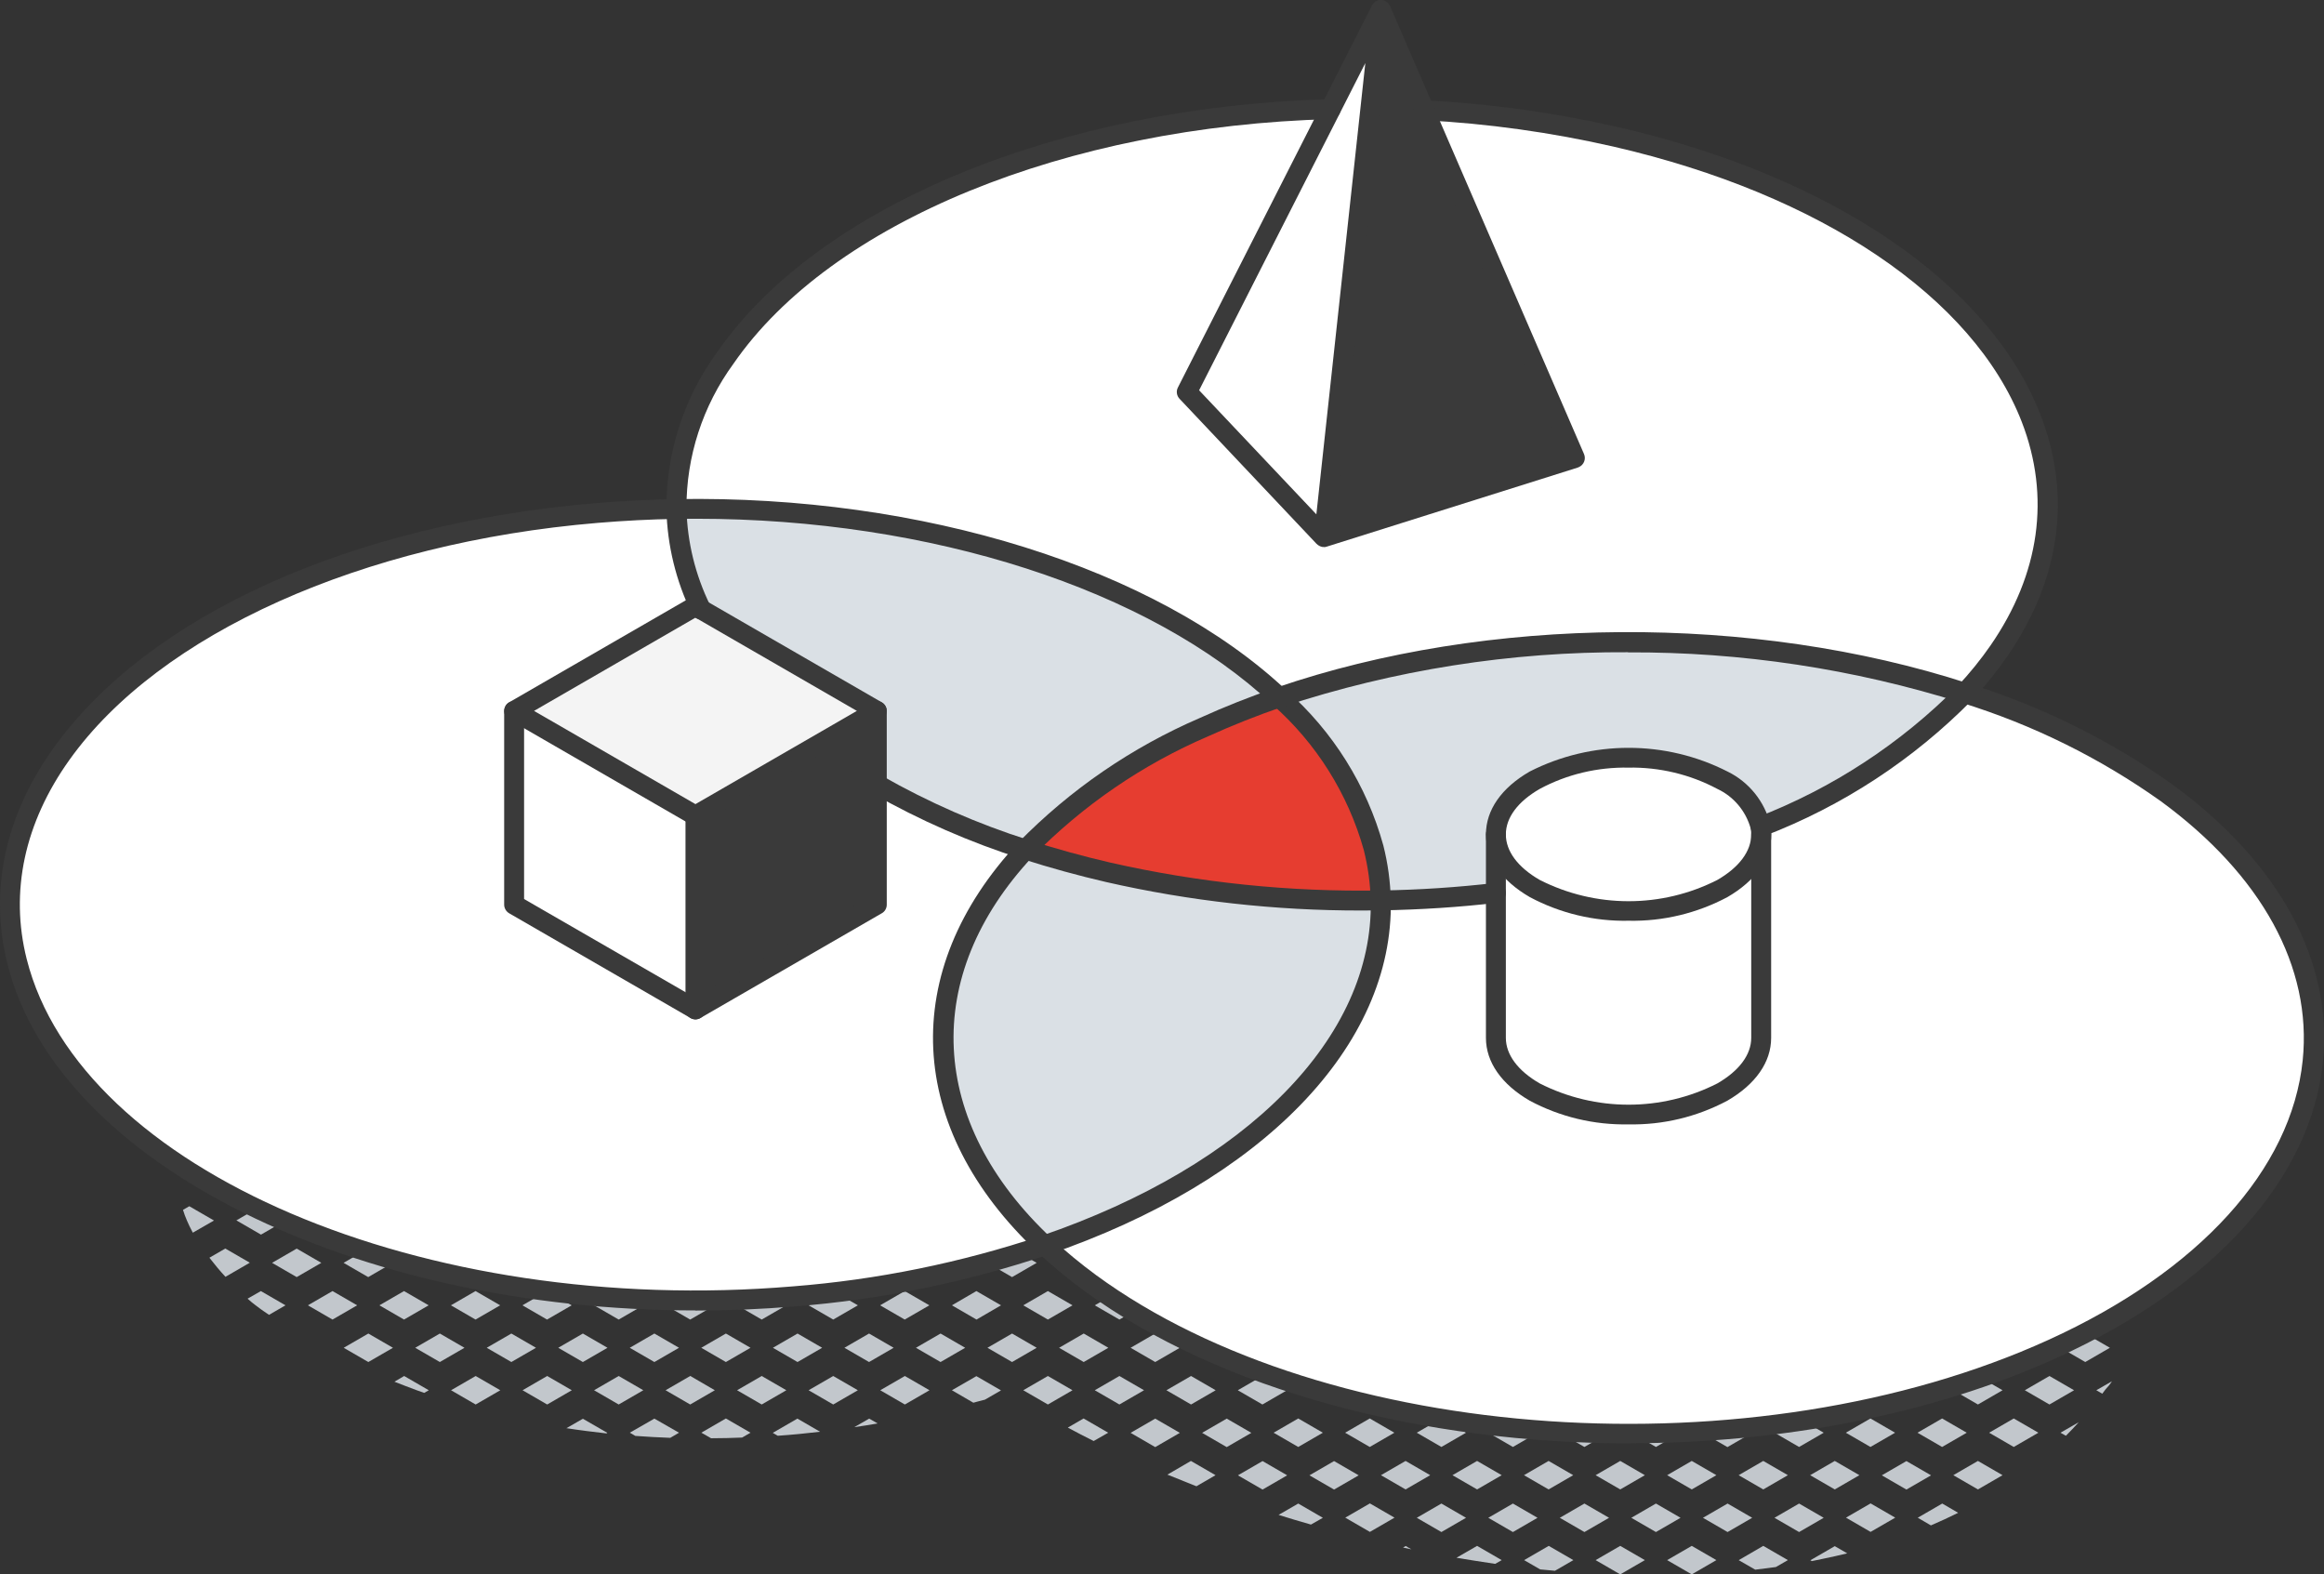 <?xml version="1.0" encoding="UTF-8"?>
<svg id="a" data-name="レイヤー 1" xmlns="http://www.w3.org/2000/svg" viewBox="0 0 168.02 113.81">
  <rect x="0" y="0" width="168.02" height="113.81" fill="#333333" stroke="none"/>
  <path d="M101.1,95.09l.52.3.28-.16c-.09-.02-.62-.11-.79-.14" fill="#c2c7cc" stroke-width="0"/>
  <path d="M151.76,91.73c-.39-.49-.86-.92-1.4-1.25l-1.39.8,1.78,1.03,1.01-.58Z" fill="#c2c7cc" stroke-width="0"/>
  <path d="M148.17,95.39l1.78-1.03-1.78-1.03-1.78,1.03,1.78,1.03Z" fill="#c2c7cc" stroke-width="0"/>
  <path d="M136.05,94.36l1.78,1.03,1.78-1.03-1.78-1.03-1.78,1.03Z" fill="#c2c7cc" stroke-width="0"/>
  <path d="M142.19,97.43l-1.78-1.03-1.78,1.03,1.78,1.03,1.78-1.03Z" fill="#c2c7cc" stroke-width="0"/>
  <path d="M61.75,103.17c.57-.08,1.13-.17,1.7-.27l-.61-.35-1.08.62Z" fill="#c2c7cc" stroke-width="0"/>
  <path d="M31.8,86.17l.26-.15-.72-.12.47.27Z" fill="#c2c7cc" stroke-width="0"/>
  <path d="M88.69,90.26l-1.78,1.03,1.78,1.03.32-.18c-.1-.03-.2-.06-.29-.09.34-.39.65-.8.94-1.23l-.96-.55Z" fill="#c2c7cc" stroke-width="0"/>
  <path d="M62.83,96.4l-1.78,1.03,1.78,1.03,1.78-1.03-1.78-1.03Z" fill="#c2c7cc" stroke-width="0"/>
  <path d="M28.05,85.35c-.9-.15-1.82-.3-2.76-.46l-.44.25,1.78,1.03,1.42-.82Z" fill="#c2c7cc" stroke-width="0"/>
  <path d="M30.99,88.22l-1.78-1.03-1.78,1.03,1.78,1.03,1.78-1.03Z" fill="#c2c7cc" stroke-width="0"/>
  <path d="M85.3,97.43l-1.78-1.03-1.78,1.03,1.78,1.03,1.78-1.03Z" fill="#c2c7cc" stroke-width="0"/>
  <path d="M80.93,99.47l-1.78,1.03,1.78,1.03,1.78-1.03-1.78-1.03Z" fill="#c2c7cc" stroke-width="0"/>
  <path d="M62.02,94.36l-1.78-1.03-1.78,1.03,1.78,1.03,1.78-1.03Z" fill="#c2c7cc" stroke-width="0"/>
  <path d="M51.68,88.22l-.3-.17c-.49,0-.99.01-1.48.01-.49,0-.97-.01-1.45-.02l-.33.19,1.78,1.03,1.78-1.03Z" fill="#c2c7cc" stroke-width="0"/>
  <path d="M43.92,91.29l-1.78-1.03-1.78,1.03,1.78,1.03,1.78-1.03Z" fill="#c2c7cc" stroke-width="0"/>
  <path d="M41.33,88.22l-1.74-1h-.07s-1.75,1-1.75,1l1.78,1.03,1.78-1.03Z" fill="#c2c7cc" stroke-width="0"/>
  <path d="M36.16,88.22l-1.78-1.03-1.78,1.03,1.78,1.03,1.78-1.03Z" fill="#c2c7cc" stroke-width="0"/>
  <path d="M46.51,88.22l-.54-.31c-.41-.03-1.85-.15-2.15-.18l-.86.49,1.78,1.03,1.78-1.03Z" fill="#c2c7cc" stroke-width="0"/>
  <path d="M54.26,91.29l-1.78-1.03-1.78,1.03,1.78,1.03,1.78-1.03Z" fill="#c2c7cc" stroke-width="0"/>
  <path d="M56.85,88.22l-.82-.47c-.32.03-.64.07-.96.09-.43.04-.87.07-1.3.1l-.48.28,1.78,1.03,1.78-1.03Z" fill="#c2c7cc" stroke-width="0"/>
  <path d="M49.09,91.29l-1.78-1.03-1.78,1.03,1.78,1.03,1.78-1.03Z" fill="#c2c7cc" stroke-width="0"/>
  <path d="M59.44,91.29l-1.78-1.03-1.78,1.03,1.78,1.03,1.78-1.03Z" fill="#c2c7cc" stroke-width="0"/>
  <path d="M87.89,94.36l-1.78-1.03-1.78,1.03,1.78,1.03,1.78-1.03Z" fill="#c2c7cc" stroke-width="0"/>
  <path d="M100.81,97.43l-1.78-1.03-1.78,1.03,1.78,1.03,1.78-1.03Z" fill="#c2c7cc" stroke-width="0"/>
  <path d="M131.85,97.43l-1.78-1.03-1.78,1.03,1.78,1.03,1.78-1.03Z" fill="#c2c7cc" stroke-width="0"/>
  <path d="M121.5,97.43l-1.78-1.03-1.78,1.03,1.78,1.03,1.78-1.03Z" fill="#c2c7cc" stroke-width="0"/>
  <path d="M126.67,97.43l-1.78-1.03-1.78,1.03,1.78,1.03,1.78-1.03Z" fill="#c2c7cc" stroke-width="0"/>
  <path d="M124.09,100.5l-1.78-1.03-1.78,1.03,1.78,1.03,1.78-1.03Z" fill="#c2c7cc" stroke-width="0"/>
  <path d="M129.26,100.5l-1.78-1.03-1.78,1.03,1.78,1.03,1.78-1.03Z" fill="#c2c7cc" stroke-width="0"/>
  <path d="M137.01,97.43l-1.78-1.03-1.78,1.03,1.78,1.03,1.78-1.03Z" fill="#c2c7cc" stroke-width="0"/>
  <path d="M118.91,100.5l-1.78-1.03-1.78,1.03,1.78,1.03,1.78-1.03Z" fill="#c2c7cc" stroke-width="0"/>
  <path d="M103.4,100.5l-1.78-1.03-1.78,1.03,1.78,1.03,1.78-1.03Z" fill="#c2c7cc" stroke-width="0"/>
  <path d="M98.03,94.47c-.18-.04-2.23-.5-2.55-.58l-.81.47,1.78,1.03,1.59-.91Z" fill="#c2c7cc" stroke-width="0"/>
  <path d="M95.64,97.43l-1.78-1.03-1.78,1.03,1.78,1.03,1.78-1.03Z" fill="#c2c7cc" stroke-width="0"/>
  <path d="M105.99,97.43l-1.78-1.03-1.78,1.03,1.78,1.03,1.78-1.03Z" fill="#c2c7cc" stroke-width="0"/>
  <path d="M93.06,94.36l-1.78-1.03-1.78,1.03,1.78,1.03,1.78-1.03Z" fill="#c2c7cc" stroke-width="0"/>
  <path d="M108.57,100.5l-1.78-1.03-1.78,1.03,1.78,1.03,1.78-1.03Z" fill="#c2c7cc" stroke-width="0"/>
  <path d="M116.33,97.43l-1.62-.93h-.3s-1.63.94-1.63.94l1.78,1.03,1.77-1.03Z" fill="#c2c7cc" stroke-width="0"/>
  <path d="M113.74,100.5l-1.78-1.03-1.78,1.03,1.78,1.03,1.78-1.03Z" fill="#c2c7cc" stroke-width="0"/>
  <path d="M111.16,97.43l-1.78-1.03-1.78,1.03,1.78,1.03,1.78-1.03Z" fill="#c2c7cc" stroke-width="0"/>
  <path d="M134.43,100.5l-1.78-1.03-1.78,1.03,1.78,1.03,1.78-1.03Z" fill="#c2c7cc" stroke-width="0"/>
  <path d="M84.4,106.6s1.97.79,2.1.84l1.38-.8-1.78-1.03-1.7.99Z" fill="#c2c7cc" stroke-width="0"/>
  <path d="M101.43,111.87l.61.13-.41-.24-.19.11Z" fill="#c2c7cc" stroke-width="0"/>
  <path d="M92.44,109.51c.77.24,1.55.48,2.34.7l.86-.49-1.78-1.03-1.42.82Z" fill="#c2c7cc" stroke-width="0"/>
  <path d="M97.26,109.71l1.78,1.03,1.78-1.03-1.78-1.03-1.78,1.03Z" fill="#c2c7cc" stroke-width="0"/>
  <path d="M96.45,105.62l-1.78,1.03,1.78,1.03,1.78-1.03-1.78-1.03Z" fill="#c2c7cc" stroke-width="0"/>
  <path d="M91.28,105.62l-1.78,1.03,1.78,1.03,1.78-1.03-1.78-1.03Z" fill="#c2c7cc" stroke-width="0"/>
  <path d="M88.69,102.55l-1.78,1.03,1.78,1.03,1.78-1.03-1.78-1.03Z" fill="#c2c7cc" stroke-width="0"/>
  <path d="M57.65,102.55l-1.78,1.03.36.21c1.02-.07,2.04-.17,3.06-.29l-1.64-.95Z" fill="#c2c7cc" stroke-width="0"/>
  <path d="M55.07,99.47l-1.78,1.03,1.78,1.03,1.78-1.03-1.78-1.03Z" fill="#c2c7cc" stroke-width="0"/>
  <path d="M50.71,103.57l.7.4c.75,0,1.5-.02,2.24-.05l.61-.35-1.78-1.03-1.78,1.03Z" fill="#c2c7cc" stroke-width="0"/>
  <path d="M130.88,112.78l.11.07c.11-.02,1.22-.25,1.66-.35.3-.07.61-.14.9-.21l-.9-.52-1.78,1.03Z" fill="#c2c7cc" stroke-width="0"/>
  <path d="M138.64,109.71l.96.56c.67-.29,1.33-.59,1.97-.91l-1.15-.67-1.78,1.03Z" fill="#c2c7cc" stroke-width="0"/>
  <path d="M133.46,109.71l1.78,1.03,1.78-1.03-1.78-1.03-1.78,1.03Z" fill="#c2c7cc" stroke-width="0"/>
  <path d="M143.81,103.57l1.78,1.03,1.78-1.03-1.78-1.03-1.78,1.03Z" fill="#c2c7cc" stroke-width="0"/>
  <path d="M137.83,105.62l-1.78,1.03,1.78,1.03,1.78-1.03-1.78-1.03Z" fill="#c2c7cc" stroke-width="0"/>
  <path d="M141.22,106.64l1.78,1.03,1.78-1.03-1.78-1.03-1.78,1.03Z" fill="#c2c7cc" stroke-width="0"/>
  <path d="M151.99,100.75c.06-.08.12-.16.18-.24l.06-.08c.17-.18.33-.37.46-.58l-1.13.65.43.25Z" fill="#c2c7cc" stroke-width="0"/>
  <path d="M153.43,94.69c-.03-.07-.06-.14-.09-.21-.02-.04-.04-.09-.06-.13-.12-.27-.24-.54-.37-.78l-1.36.78,1.78,1.03.21-.12c-.04-.19-.07-.38-.12-.57" fill="#c2c7cc" stroke-width="0"/>
  <path d="M150.76,96.4l-1.78,1.03,1.78,1.03,1.78-1.03-1.78-1.03Z" fill="#c2c7cc" stroke-width="0"/>
  <path d="M149.36,103.79c.32-.32.63-.65.93-.98l-1.32.76.39.22Z" fill="#c2c7cc" stroke-width="0"/>
  <path d="M148.17,99.47l-1.78,1.03,1.78,1.03,1.78-1.03-1.78-1.03Z" fill="#c2c7cc" stroke-width="0"/>
  <path d="M110.19,112.78l1.16.67c.21.02.92.09,1.07.1l1.33-.77-1.78-1.03-1.78,1.03Z" fill="#c2c7cc" stroke-width="0"/>
  <path d="M115.36,112.78l1.78,1.03,1.78-1.03-1.78-1.03-1.78,1.03Z" fill="#c2c7cc" stroke-width="0"/>
  <path d="M104.21,108.69l-1.78,1.03,1.78,1.03,1.78-1.03-1.78-1.03Z" fill="#c2c7cc" stroke-width="0"/>
  <path d="M114.55,108.69l-1.78,1.03,1.78,1.03,1.78-1.03-1.78-1.03Z" fill="#c2c7cc" stroke-width="0"/>
  <path d="M105.3,112.61c.34.06,2.36.38,2.8.44l.47-.27-1.78-1.03-1.49.86Z" fill="#c2c7cc" stroke-width="0"/>
  <path d="M109.38,108.69l-1.78,1.03,1.78,1.03,1.78-1.03-1.78-1.03Z" fill="#c2c7cc" stroke-width="0"/>
  <path d="M119.72,108.69l-1.78,1.03,1.78,1.03,1.78-1.03-1.78-1.03Z" fill="#c2c7cc" stroke-width="0"/>
  <path d="M124.9,108.69l-1.78,1.03,1.78,1.03,1.78-1.03-1.78-1.03Z" fill="#c2c7cc" stroke-width="0"/>
  <path d="M125.7,112.78l1.2.69c.19-.02,1.19-.15,1.49-.19l.87-.5-1.78-1.03-1.77,1.03Z" fill="#c2c7cc" stroke-width="0"/>
  <path d="M130.07,108.69l-1.78,1.03,1.78,1.03,1.78-1.03-1.78-1.03Z" fill="#c2c7cc" stroke-width="0"/>
  <path d="M120.53,112.78l1.78,1.03,1.78-1.03-1.78-1.03-1.78,1.03Z" fill="#c2c7cc" stroke-width="0"/>
  <path d="M49.9,99.47l-1.78,1.03,1.78,1.03,1.78-1.03-1.77-1.03Z" fill="#c2c7cc" stroke-width="0"/>
  <path d="M28.51,99.88c.23.09,1.31.51,1.62.62.18.07.36.13.54.19l.33-.19-1.78-1.03-.7.41Z" fill="#c2c7cc" stroke-width="0"/>
  <path d="M31.8,96.4l-1.78,1.03,1.78,1.03,1.78-1.03-1.78-1.03Z" fill="#c2c7cc" stroke-width="0"/>
  <path d="M24.85,97.43l1.78,1.03,1.78-1.03-1.78-1.03-1.78,1.03Z" fill="#c2c7cc" stroke-width="0"/>
  <path d="M32.61,100.5l1.78,1.03,1.78-1.03-1.78-1.03-1.78,1.03Z" fill="#c2c7cc" stroke-width="0"/>
  <path d="M21.45,90.26l-1.78,1.03,1.78,1.03,1.78-1.03-1.78-1.03Z" fill="#c2c7cc" stroke-width="0"/>
  <path d="M24.04,93.33l-1.78,1.03,1.78,1.03,1.78-1.03-1.78-1.03Z" fill="#c2c7cc" stroke-width="0"/>
  <path d="M36.97,96.4l-1.78,1.03,1.78,1.03,1.78-1.03-1.78-1.03Z" fill="#c2c7cc" stroke-width="0"/>
  <path d="M44.73,99.47l-1.78,1.03,1.78,1.03,1.78-1.03-1.78-1.03Z" fill="#c2c7cc" stroke-width="0"/>
  <path d="M45.54,103.57l.39.23c.84.06,1.69.11,2.53.14l.63-.37-1.78-1.02-1.78,1.02Z" fill="#c2c7cc" stroke-width="0"/>
  <path d="M39.56,99.47l-1.78,1.03,1.78,1.03,1.78-1.03-1.78-1.03Z" fill="#c2c7cc" stroke-width="0"/>
  <path d="M40.94,103.24c.96.15,1.93.27,2.9.38l.07-.04-1.77-1.02-1.2.69Z" fill="#c2c7cc" stroke-width="0"/>
  <path d="M13.7,87.19l-.47.27c.08.26.17.51.28.76.06.14.12.28.19.42.08.16.16.31.24.47l1.53-.88-1.78-1.03Z" fill="#c2c7cc" stroke-width="0"/>
  <path d="M17.91,93.89c.19.17.38.33.57.47.14.11.27.2.39.29.07.05.14.1.2.14.13.09.26.17.38.26l1.19-.69-1.78-1.03-.96.55Z" fill="#c2c7cc" stroke-width="0"/>
  <path d="M16.28,90.26l-1.14.66c.37.48.76.95,1.16,1.38l1.76-1.02-1.78-1.03Z" fill="#c2c7cc" stroke-width="0"/>
  <path d="M30.99,94.36l-1.78-1.03-1.78,1.03,1.78,1.03,1.78-1.03Z" fill="#c2c7cc" stroke-width="0"/>
  <path d="M28.4,91.29l-1.78-1.03-1.78,1.03,1.78,1.03,1.78-1.03Z" fill="#c2c7cc" stroke-width="0"/>
  <path d="M23.23,85.15l-1.4-.81-.6-.09-1.56.9,1.78,1.03,1.78-1.03Z" fill="#c2c7cc" stroke-width="0"/>
  <path d="M20.65,88.22l-1.78-1.03-1.78,1.03,1.78,1.03,1.78-1.03Z" fill="#c2c7cc" stroke-width="0"/>
  <path d="M43.92,97.43l-1.78-1.03-1.78,1.03,1.78,1.03,1.78-1.03Z" fill="#c2c7cc" stroke-width="0"/>
  <path d="M33.58,91.29l-1.78-1.03-1.78,1.03,1.78,1.03,1.78-1.03Z" fill="#c2c7cc" stroke-width="0"/>
  <path d="M16.28,86.17l1.78-1.03-1.78-1.03-1.78,1.03,1.78,1.03Z" fill="#c2c7cc" stroke-width="0"/>
  <path d="M41.33,94.36l-1.78-1.03-1.78,1.03,1.78,1.03,1.78-1.03Z" fill="#c2c7cc" stroke-width="0"/>
  <path d="M36.16,94.36l-1.78-1.03-1.78,1.03,1.78,1.03,1.78-1.03Z" fill="#c2c7cc" stroke-width="0"/>
  <path d="M38.75,91.29l-1.78-1.03-1.78,1.03,1.78,1.03,1.78-1.03Z" fill="#c2c7cc" stroke-width="0"/>
  <path d="M25.82,88.22l-1.78-1.03-1.78,1.03,1.78,1.03,1.78-1.03Z" fill="#c2c7cc" stroke-width="0"/>
  <path d="M46.51,94.36l-1.78-1.03-1.78,1.03,1.78,1.03,1.78-1.03Z" fill="#c2c7cc" stroke-width="0"/>
  <path d="M141.5,91.27c-.24.08-.47.18-.68.3.23-.1.45-.2.68-.3" fill="#c2c7cc" stroke-width="0"/>
  <path d="M49.09,97.43l-1.78-1.03-1.78,1.03,1.78,1.03,1.78-1.03Z" fill="#c2c7cc" stroke-width="0"/>
  <path d="M93.05,100.5l-1.78-1.03-1.78,1.03,1.78,1.03,1.78-1.03Z" fill="#c2c7cc" stroke-width="0"/>
  <path d="M90.47,97.43l-1.78-1.03-1.78,1.03,1.78,1.03,1.78-1.03Z" fill="#c2c7cc" stroke-width="0"/>
  <path d="M87.89,100.5l-1.78-1.03-1.78,1.03,1.78,1.03,1.78-1.03Z" fill="#c2c7cc" stroke-width="0"/>
  <path d="M83.52,102.55l-1.78,1.03,1.78,1.03,1.78-1.03-1.78-1.03Z" fill="#c2c7cc" stroke-width="0"/>
  <path d="M59.44,97.43l-1.78-1.03-1.78,1.03,1.78,1.03,1.78-1.03Z" fill="#c2c7cc" stroke-width="0"/>
  <path d="M95.64,103.57l-1.78-1.03-1.78,1.03,1.78,1.03,1.78-1.03Z" fill="#c2c7cc" stroke-width="0"/>
  <path d="M56.85,94.36l-1.78-1.03-1.78,1.03,1.78,1.03,1.78-1.03Z" fill="#c2c7cc" stroke-width="0"/>
  <path d="M51.68,94.36l-1.78-1.03-1.78,1.03,1.78,1.03,1.78-1.03Z" fill="#c2c7cc" stroke-width="0"/>
  <path d="M54.26,97.43l-1.78-1.03-1.78,1.03,1.78,1.03,1.78-1.03Z" fill="#c2c7cc" stroke-width="0"/>
  <path d="M62.02,100.5l-1.78-1.03-1.78,1.03,1.78,1.03,1.78-1.03Z" fill="#c2c7cc" stroke-width="0"/>
  <path d="M134.43,106.64l-1.78-1.03-1.78,1.03,1.78,1.03,1.78-1.03Z" fill="#c2c7cc" stroke-width="0"/>
  <path d="M137.01,103.57l-1.78-1.03-1.78,1.03,1.78,1.03,1.78-1.03Z" fill="#c2c7cc" stroke-width="0"/>
  <path d="M140.41,92.31l1.78-1.03-.1-.06c-.69.24-1.43.51-2.2.78l.52.31Z" fill="#c2c7cc" stroke-width="0"/>
  <path d="M126.67,103.57l-1.78-1.02-1.78,1.03,1.78,1.03,1.78-1.03Z" fill="#c2c7cc" stroke-width="0"/>
  <path d="M129.26,106.64l-1.78-1.03-1.78,1.03,1.78,1.03,1.78-1.03Z" fill="#c2c7cc" stroke-width="0"/>
  <path d="M131.85,103.57l-1.78-1.03-1.78,1.03,1.78,1.03,1.78-1.03Z" fill="#c2c7cc" stroke-width="0"/>
  <path d="M139.6,100.5l-1.78-1.03-1.78,1.03,1.78,1.03,1.78-1.03Z" fill="#c2c7cc" stroke-width="0"/>
  <path d="M147.36,91.29l-1.78-1.03-1.78,1.03,1.78,1.03,1.78-1.03Z" fill="#c2c7cc" stroke-width="0"/>
  <path d="M98.23,100.5l-1.78-1.03-1.78,1.03,1.78,1.03,1.78-1.03Z" fill="#c2c7cc" stroke-width="0"/>
  <path d="M142.19,103.57l-1.78-1.03-1.78,1.03,1.78,1.03,1.78-1.03Z" fill="#c2c7cc" stroke-width="0"/>
  <path d="M144.78,100.5l-1.78-1.03-1.78,1.03,1.78,1.03,1.78-1.03Z" fill="#c2c7cc" stroke-width="0"/>
  <path d="M147.36,97.43l-1.78-1.03-1.78,1.03,1.78,1.03,1.78-1.03Z" fill="#c2c7cc" stroke-width="0"/>
  <path d="M143,95.39l1.78-1.03-1.78-1.03-1.78,1.03,1.78,1.03Z" fill="#c2c7cc" stroke-width="0"/>
  <path d="M105.99,103.57l-1.78-1.03-1.78,1.03,1.78,1.03,1.78-1.03Z" fill="#c2c7cc" stroke-width="0"/>
  <path d="M108.57,106.64l-1.78-1.03-1.78,1.03,1.78,1.03,1.78-1.03Z" fill="#c2c7cc" stroke-width="0"/>
  <path d="M100.81,103.57l-1.78-1.03-1.78,1.03,1.78,1.03,1.78-1.03Z" fill="#c2c7cc" stroke-width="0"/>
  <path d="M103.4,106.64l-1.78-1.03-1.78,1.03,1.78,1.03,1.78-1.03Z" fill="#c2c7cc" stroke-width="0"/>
  <path d="M111.16,103.57l-1.78-1.03-1.78,1.03,1.78,1.03,1.78-1.03Z" fill="#c2c7cc" stroke-width="0"/>
  <path d="M121.5,103.57l-1.78-1.03-1.78,1.03,1.78,1.03,1.78-1.03Z" fill="#c2c7cc" stroke-width="0"/>
  <path d="M113.74,106.64l-1.78-1.03-1.78,1.03,1.78,1.03,1.78-1.03Z" fill="#c2c7cc" stroke-width="0"/>
  <path d="M118.92,106.64l-1.78-1.03-1.78,1.03,1.78,1.03,1.78-1.03Z" fill="#c2c7cc" stroke-width="0"/>
  <path d="M124.09,106.64l-1.78-1.03-1.78,1.03,1.78,1.03,1.78-1.03Z" fill="#c2c7cc" stroke-width="0"/>
  <path d="M116.33,103.57l-1.78-1.03-1.78,1.03,1.78,1.03,1.78-1.03Z" fill="#c2c7cc" stroke-width="0"/>
  <path d="M82.71,82.07l-1.78-1.03-1.78,1.03,1.78,1.03,1.78-1.03Z" fill="#c2c7cc" stroke-width="0"/>
  <path d="M80.12,85.15l-1.78-1.03-1.78,1.03,1.78,1.03,1.78-1.03Z" fill="#c2c7cc" stroke-width="0"/>
  <path d="M77.54,88.22l-1.78-1.03-1.78,1.03,1.78,1.03,1.78-1.03Z" fill="#c2c7cc" stroke-width="0"/>
  <path d="M72.37,88.22l-1.78-1.03-1.77,1.03,1.78,1.03,1.77-1.03Z" fill="#c2c7cc" stroke-width="0"/>
  <path d="M69.78,85.15l-.39-.22c-.82.24-1.61.47-2.38.68l.99.57,1.78-1.03Z" fill="#c2c7cc" stroke-width="0"/>
  <path d="M74.95,91.29l-1.78-1.03-1.78,1.03,1.78,1.03,1.78-1.03Z" fill="#c2c7cc" stroke-width="0"/>
  <path d="M67.19,88.22l-1.78-1.03-1.78,1.03,1.78,1.03,1.78-1.03Z" fill="#c2c7cc" stroke-width="0"/>
  <path d="M69.78,91.29l-1.78-1.03-1.78,1.03,1.78,1.03,1.78-1.03Z" fill="#c2c7cc" stroke-width="0"/>
  <path d="M75.76,93.33l-1.78,1.03,1.78,1.03,1.78-1.03-1.78-1.03Z" fill="#c2c7cc" stroke-width="0"/>
  <path d="M80.12,91.29l-1.78-1.03-1.78,1.03,1.78,1.03,1.78-1.03Z" fill="#c2c7cc" stroke-width="0"/>
  <path d="M72.37,94.36l-1.78-1.03-1.77,1.03,1.78,1.03,1.77-1.03Z" fill="#c2c7cc" stroke-width="0"/>
  <path d="M77.54,100.5l-1.78-1.03-1.78,1.03,1.78,1.03,1.78-1.03Z" fill="#c2c7cc" stroke-width="0"/>
  <path d="M74.95,97.43l-1.78-1.03-1.78,1.03,1.78,1.03,1.78-1.03Z" fill="#c2c7cc" stroke-width="0"/>
  <path d="M82.71,88.22l-1.78-1.03-1.78,1.03,1.78,1.03,1.78-1.03Z" fill="#c2c7cc" stroke-width="0"/>
  <path d="M85.3,85.15l-1.78-1.03-1.78,1.03,1.78,1.03,1.78-1.03Z" fill="#c2c7cc" stroke-width="0"/>
  <path d="M87.89,82.07l-1.78-1.03-1.78,1.03,1.78,1.03,1.78-1.03Z" fill="#c2c7cc" stroke-width="0"/>
  <path d="M74.95,85.15l-1.78-1.03-1.78,1.03,1.78,1.03,1.78-1.03Z" fill="#c2c7cc" stroke-width="0"/>
  <path d="M90.47,85.15l-1.78-1.03-1.78,1.03,1.78,1.03,1.78-1.03Z" fill="#c2c7cc" stroke-width="0"/>
  <path d="M134.43,94.36l-.62-.36c-.38.11-2.05.55-2.43.65l1.28.74,1.78-1.03Z" fill="#c2c7cc" stroke-width="0"/>
  <path d="M90.86,88.22c.07-.29.13-.58.16-.88l-1.52.88,1.16.67c.08-.22.15-.44.2-.67" fill="#c2c7cc" stroke-width="0"/>
  <path d="M69.78,97.43l-1.78-1.03-1.78,1.03,1.78,1.03,1.78-1.03Z" fill="#c2c7cc" stroke-width="0"/>
  <path d="M70.59,101.34c.21-.05.41-.11.62-.16l1.16-.67-1.78-1.03-1.77,1.02,1.55.9.23-.06" fill="#c2c7cc" stroke-width="0"/>
  <path d="M87.89,88.22l-1.78-1.03-1.78,1.03,1.78,1.03,1.78-1.03Z" fill="#c2c7cc" stroke-width="0"/>
  <path d="M67.19,94.36l-1.78-1.03-1.78,1.03,1.78,1.03,1.78-1.03Z" fill="#c2c7cc" stroke-width="0"/>
  <path d="M64.61,91.29l-1.78-1.03-1.78,1.03,1.78,1.03,1.78-1.03Z" fill="#c2c7cc" stroke-width="0"/>
  <path d="M65.42,101.53l1.78-1.03-1.78-1.03-1.78,1.03,1.78,1.03Z" fill="#c2c7cc" stroke-width="0"/>
  <path d="M82.71,94.36l-1.78-1.03-1.78,1.03,1.78,1.03,1.78-1.03Z" fill="#c2c7cc" stroke-width="0"/>
  <path d="M85.3,91.29l-1.78-1.03-1.78,1.03,1.78,1.03,1.78-1.03Z" fill="#c2c7cc" stroke-width="0"/>
  <path d="M80.12,103.57l-1.78-1.03-1.14.66c.61.33,1.23.65,1.87.97l1.05-.6Z" fill="#c2c7cc" stroke-width="0"/>
  <path d="M78.35,96.4l-1.78,1.03,1.78,1.03,1.78-1.03-1.78-1.03Z" fill="#c2c7cc" stroke-width="0"/>
  <path d="M62.02,88.22l-1.78-1.03-1.78,1.03,1.78,1.03,1.78-1.03Z" fill="#c2c7cc" stroke-width="0"/>
  <path d="M75.5,82.95l.26.15,1.05-.61c-.35.13-1.23.43-1.31.46" fill="#c2c7cc" stroke-width="0"/>
  <path d="M156.65,57.31c16.95,12.41,13.27,30.39-8.22,40.18s-52.64,7.66-69.6-4.74c-1.16-.84-2.26-1.76-3.31-2.73,14.95-5.11,24.52-14.56,24.31-24.93,2.81-.05,5.59-.23,8.32-.54v10.49c0,1.42.94,2.83,2.81,3.91,4.26,2.16,9.3,2.16,13.56,0,1.87-1.08,2.81-2.5,2.81-3.91v-14.72c0-.18-.02-.37-.05-.55,5.55-2.14,10.59-5.43,14.77-9.66,5.21,1.62,10.14,4.05,14.59,7.21" fill="#fff" stroke-width="0"/>
  <path d="M116.81,9.91c25.42,5.85,37.82,22.49,27.68,37.17-.74,1.07-1.56,2.08-2.44,3.02-15.15-4.92-34.11-4.99-49.55.31-9.09-8.53-25.59-13.92-43.6-13.62-.01-3.92,1.23-7.73,3.53-10.9,7.44-10.77,24.93-17.49,43.76-18l-10.38,20.45,9.9,10.48,18.15-5.71-10.88-25.12c4.66.24,9.29.88,13.83,1.92" fill="#fff" stroke-width="0"/>
  <path d="M142.05,50.1c-4.18,4.23-9.22,7.52-14.77,9.66-.37-1.48-1.39-2.71-2.76-3.36-4.26-2.16-9.3-2.16-13.56,0-1.87,1.08-2.81,2.5-2.81,3.92v4.23c-2.73.32-5.51.5-8.32.54-.03-1.28-.2-2.56-.52-3.81-1.18-4.2-3.55-7.98-6.82-10.87,15.45-5.29,34.41-5.23,49.55-.31" fill="#dae0e5" stroke-width="0"/>
  <path d="M127.29,59.76c.03.18.05.37.05.55,0,1.42-.94,2.84-2.81,3.92-4.26,2.16-9.3,2.16-13.56,0-1.87-1.08-2.81-2.5-2.81-3.92s.93-2.84,2.81-3.92c4.26-2.16,9.3-2.16,13.56,0,1.38.65,2.39,1.89,2.76,3.36" fill="#fff" stroke-width="0"/>
  <path d="M102.98,7.98l10.88,25.12-18.15,5.71L99.84.72l3.14,7.26Z" fill="#3a3a3a" stroke-width="0"/>
  <path d="M124.52,64.23c1.87-1.08,2.81-2.5,2.81-3.92v14.72c0,1.42-.94,2.83-2.81,3.91-4.26,2.16-9.3,2.16-13.56,0-1.87-1.08-2.81-2.5-2.81-3.91v-14.72c0,1.42.93,2.84,2.81,3.91,4.26,2.16,9.3,2.16,13.56,0" fill="#fff" stroke-width="0"/>
  <path d="M99.84.72l-4.13,38.09-9.9-10.48L99.84.72Z" fill="#fff" stroke-width="0"/>
  <path d="M99.83,65.09c.21,10.37-9.35,19.82-24.31,24.93-9.45-8.85-9.63-19.8-1.38-28.61,1.9.62,3.89,1.17,5.97,1.65,6.47,1.47,13.08,2.15,19.71,2.03" fill="#dae0e5" stroke-width="0"/>
  <path d="M99.83,65.09c-6.63.12-13.25-.56-19.71-2.03-2.08-.48-4.07-1.03-5.97-1.65,3.69-3.76,8.07-6.76,12.9-8.84,1.76-.8,3.58-1.52,5.45-2.16,3.27,2.89,5.64,6.67,6.82,10.87.31,1.25.49,2.52.52,3.81" fill="#e63d30" stroke-width="0"/>
  <path d="M92.5,50.41c-1.87.64-3.69,1.36-5.45,2.16-4.83,2.08-9.21,5.09-12.9,8.84-3.74-1.19-7.35-2.77-10.76-4.71v-5.31l-12.71-7.34c-1.11-2.27-1.71-4.74-1.77-7.26,18.01-.3,34.51,5.08,43.6,13.61" fill="#dae0e5" stroke-width="0"/>
  <path d="M63.39,56.7c3.41,1.94,7.02,3.52,10.76,4.71-8.25,8.81-8.08,19.75,1.38,28.61-5.87,1.97-11.95,3.2-18.12,3.69-27.08,2.27-52.23-8.56-56.16-24.2s14.83-30.15,41.91-32.43c1.93-.16,3.85-.26,5.75-.29.06,2.52.67,5,1.77,7.26l-.39-.23-13.11,7.57v14l13.11,7.57,13.11-7.57v-8.69Z" fill="#fff" stroke-width="0"/>
  <path d="M63.39,56.7v8.69l-13.11,7.57v-14l13.11-7.57v5.31Z" fill="#3a3a3a" stroke-width="0"/>
  <path d="M63.39,51.39l-13.11,7.57-13.11-7.57,13.11-7.57,13.11,7.57Z" fill="#f4f4f4" stroke-width="0"/>
  <path d="M50.28,58.97v14l-13.11-7.57v-14l13.11,7.57Z" fill="#fff" stroke-width="0"/>
  <path d="M50.28,94.73c-24.53,0-46.08-10.51-49.74-25.04-1.33-5.3-.19-10.69,3.31-15.59,6.87-9.61,21.53-16.24,39.24-17.73,1.94-.16,3.89-.26,5.8-.29,17.78-.31,34.69,4.98,44.1,13.81,3.38,2.98,5.82,6.88,7.02,11.22.33,1.3.51,2.63.54,3.97.22,10.5-9.28,20.32-24.8,25.63-5.92,1.99-12.06,3.24-18.28,3.73-2.41.2-4.81.3-7.19.3M50.37,37.5c-.48,0-.97,0-1.46.01-1.88.03-3.8.13-5.71.29-17.03,1.43-31.66,7.99-38.18,17.13-3.25,4.55-4.32,9.53-3.09,14.4,3.85,15.28,28.7,25.9,55.4,23.66,6.11-.48,12.14-1.71,17.95-3.65,14.9-5.1,24.03-14.38,23.82-24.24-.03-1.23-.2-2.45-.5-3.65-1.14-4.07-3.44-7.73-6.61-10.52-8.89-8.34-24.74-13.43-41.63-13.43" fill="#3a3a3a" stroke-width="0"/>
  <path d="M117.81,104.34c-14.82,0-29.52-3.77-39.4-11.01-1.18-.86-2.31-1.79-3.38-2.79-9.57-8.98-10.11-20.33-1.41-29.63,3.75-3.83,8.21-6.89,13.13-9.01,1.78-.81,3.63-1.54,5.52-2.19,15.29-5.24,34.45-5.36,50.01-.31,5.29,1.64,10.28,4.11,14.8,7.32,7.74,5.67,11.6,12.79,10.86,20.06-.86,8.41-7.86,16.2-19.2,21.36-9.15,4.17-20.07,6.19-30.92,6.19M117.71,47.15c-8.48-.05-16.92,1.28-24.98,3.94-1.84.63-3.65,1.35-5.39,2.14-4.75,2.04-9.05,4.99-12.67,8.68-8.1,8.65-7.58,19.22,1.34,27.59,1.03.96,2.11,1.85,3.24,2.68,16.74,12.25,47.63,14.34,68.87,4.67,10.86-4.95,17.55-12.31,18.36-20.2.69-6.73-2.96-13.39-10.27-18.74-4.39-3.12-9.25-5.52-14.39-7.11-7.8-2.45-15.94-3.68-24.12-3.64" fill="#3a3a3a" stroke-width="0"/>
  <path d="M98.42,65.82c-6.21.01-12.41-.68-18.46-2.06-2.03-.47-4.06-1.03-6.03-1.66-3.79-1.2-7.44-2.8-10.9-4.77-.35-.2-.46-.64-.26-.99.2-.35.64-.46.99-.26h0c3.37,1.92,6.93,3.48,10.62,4.65,1.93.62,3.92,1.17,5.91,1.63,6.41,1.45,12.97,2.13,19.54,2.01,2.79-.04,5.57-.23,8.25-.54.4-.04.75.25.79.65.04.39-.24.73-.62.78-2.73.32-5.55.5-8.39.55-.47,0-.95.01-1.42.01" fill="#3a3a3a" stroke-width="0"/>
  <path d="M50.67,44.77c-.28,0-.53-.16-.65-.41-1.15-2.36-1.78-4.94-1.84-7.56-.02-4.07,1.26-8.04,3.66-11.33,7.32-10.59,24.72-17.78,44.34-18.3.39-.02.72.28.74.67,0,0,0,.02,0,.03.01.4-.3.73-.7.74-19.17.51-36.13,7.45-43.19,17.68-2.22,3.04-3.42,6.71-3.4,10.48.06,2.42.64,4.79,1.7,6.96.17.36.02.79-.34.96-.1.05-.2.07-.31.07" fill="#3a3a3a" stroke-width="0"/>
  <path d="M127.29,60.48c-.4,0-.72-.32-.72-.72,0-.29.18-.55.45-.67,5.45-2.1,10.4-5.34,14.51-9.49.86-.92,1.66-1.9,2.38-2.94,3.57-5.17,4.35-10.76,2.26-16.16-3.5-9.01-14.53-16.45-29.51-19.9-4.51-1.03-9.09-1.67-13.71-1.91-.4-.02-.7-.36-.68-.76.02-.4.36-.7.76-.68h0c4.7.24,9.37.89,13.96,1.94,15.45,3.55,26.86,11.32,30.53,20.79,2.28,5.86,1.44,11.91-2.42,17.5-.76,1.1-1.6,2.13-2.51,3.11-4.25,4.32-9.37,7.67-15.02,9.84-.09.04-.18.05-.27.05" fill="#3a3a3a" stroke-width="0"/>
  <path d="M50.28,59.69c-.13,0-.25-.04-.36-.1l-13.11-7.57c-.35-.2-.46-.64-.26-.99.06-.11.15-.2.26-.26l13.11-7.57c.22-.13.5-.13.72,0l13.11,7.57c.35.2.46.64.26.99-.06.11-.15.2-.26.26l-13.11,7.57c-.11.06-.23.1-.36.1M38.61,51.39l11.67,6.74,11.67-6.74-11.67-6.74-11.67,6.74Z" fill="#3a3a3a" stroke-width="0"/>
  <path d="M117.74,66.56c-2.49.05-4.95-.54-7.14-1.71-2.04-1.18-3.17-2.79-3.17-4.54s1.12-3.36,3.17-4.54c4.49-2.28,9.8-2.28,14.29,0,1.56.76,2.7,2.18,3.11,3.87.04.22.06.45.06.67,0,1.75-1.13,3.36-3.17,4.54-2.2,1.17-4.65,1.76-7.14,1.71M117.74,55.49c-2.24-.04-4.45.48-6.42,1.54-1.58.91-2.45,2.07-2.45,3.29s.87,2.38,2.45,3.29c4.04,2.05,8.81,2.05,12.84,0,1.58-.91,2.45-2.08,2.45-3.29,0-.14-.01-.29-.04-.43-.35-1.26-1.23-2.31-2.41-2.86-1.97-1.05-4.19-1.58-6.42-1.54" fill="#3a3a3a" stroke-width="0"/>
  <path d="M117.74,81.28c-2.49.05-4.95-.54-7.14-1.71-2.04-1.18-3.17-2.79-3.17-4.54v-14.72c0-.4.32-.72.72-.72s.72.32.72.72v14.72c0,1.21.87,2.38,2.45,3.29,4.04,2.05,8.81,2.05,12.84,0,1.58-.91,2.45-2.08,2.45-3.29v-14.72c0-.4.32-.72.72-.72s.72.32.72.72v14.72c0,1.75-1.13,3.36-3.17,4.54-2.2,1.17-4.65,1.76-7.14,1.71" fill="#3a3a3a" stroke-width="0"/>
  <path d="M50.28,73.69c-.13,0-.25-.04-.36-.1l-13.11-7.57c-.22-.13-.36-.37-.36-.62v-14c0-.4.32-.72.72-.72s.72.32.72.72v13.59l12.39,7.15,12.39-7.15v-13.59c0-.4.32-.72.72-.72s.72.32.72.72v14c0,.26-.14.5-.36.62l-13.11,7.57c-.11.06-.23.1-.36.1" fill="#3a3a3a" stroke-width="0"/>
  <path d="M50.28,73.69c-.4,0-.72-.32-.72-.72h0v-14c0-.4.32-.72.72-.72s.72.32.72.72v14c0,.4-.32.72-.72.72h0" fill="#3a3a3a" stroke-width="0"/>
  <path d="M95.71,39.54h-.1c-.16-.03-.31-.11-.43-.23l-9.9-10.48c-.21-.22-.26-.55-.12-.82,0,0,14.05-27.65,14.06-27.67.07-.11.16-.2.27-.26.06-.03.12-.05.18-.07.15-.04.32-.02.46.05.02,0,.04.02.05.03.14.08.25.2.32.35l14.02,32.38c.16.37-.01.79-.38.95-.02,0-.04.02-.07.03l-18.13,5.71c-.07.03-.15.04-.23.04M100.26,3.52l-3.72,34.28,16.33-5.14-12.61-29.14ZM86.69,28.21l8.48,8.97,3.54-32.62-12.01,23.64Z" fill="#3a3a3a" stroke-width="0"/>
</svg>